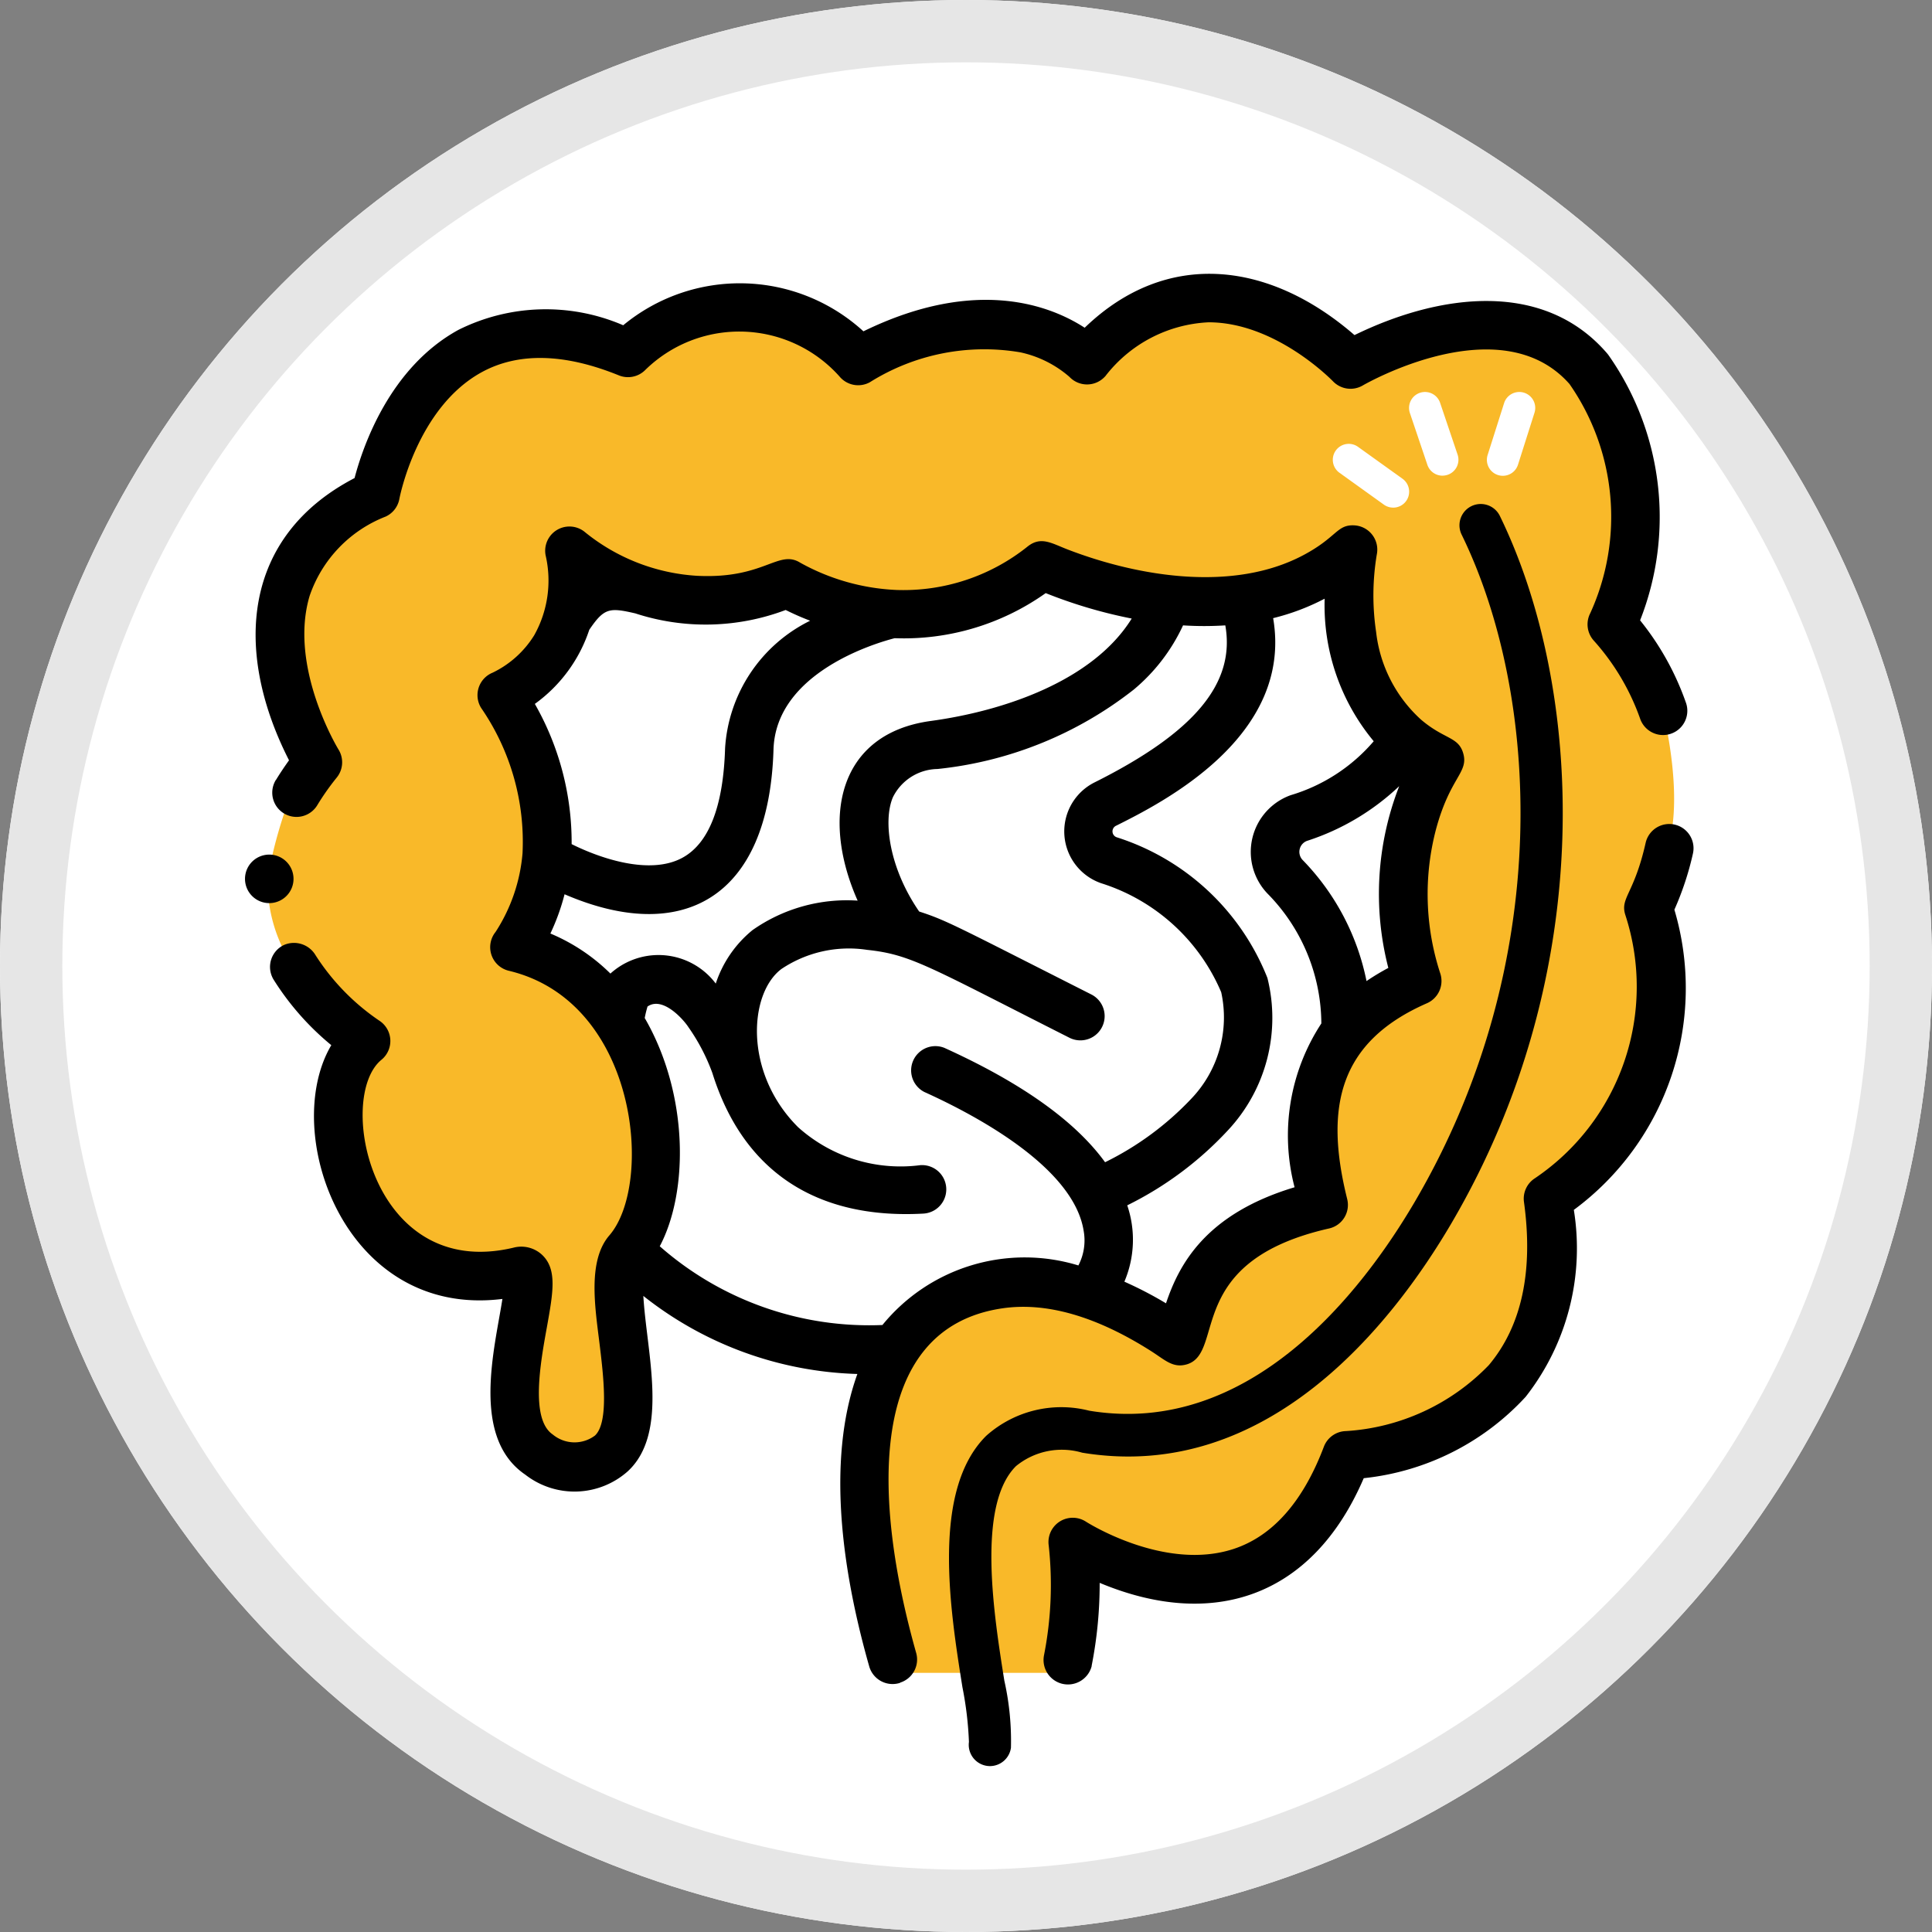 <svg xmlns="http://www.w3.org/2000/svg" width="124" height="124" viewBox="0 0 124 124">
  <rect x="0" y="0" width="124" height="124" fill="#808080" stroke="none"/>
  <g id="グループ_3552" data-name="グループ 3552" transform="translate(-4076.799 -681.725)">
    <g id="グループ_3546" data-name="グループ 3546" transform="translate(4076.799 681.725)">
      <g id="楕円形_237" data-name="楕円形 237">
        <circle id="楕円形_246" data-name="楕円形 246" cx="62" cy="62" r="62" fill="#fff"/>
        <circle id="楕円形_247" data-name="楕円形 247" cx="60" cy="60" r="60" transform="translate(2 2)" fill="none" stroke="#e6e6e6" stroke-width="4"/>
      </g>
      <g id="グループ_3545" data-name="グループ 3545" transform="translate(15.725 17.574)">
        <path id="パス_6952" data-name="パス 6952" d="M4126.66,725.97a11.14,11.14,0,0,1,6.6-.644c3.543.8,4.188.483,4.188.483s3.865-3.222,7.248-2.738a21.555,21.555,0,0,1,5.96,1.771l1.288,1.128s5.638-2.416,9.5-1.611a36.99,36.99,0,0,1,5.477,1.45s6.282-4.51,9.664-3.705,7.249,4.188,7.249,4.188,8.376-3.221,11.758-1.772,6.443,7.088,6.6,10.47a30.87,30.87,0,0,1-1.289,8.215l2.588,4.349s1.61,5.476.8,9.342-1.611,4.831-1.611,4.831,1.772,9.343-.322,12.081a65.483,65.483,0,0,1-6.121,6.443s1.45,9.664-2.738,12.4a38.408,38.408,0,0,1-10.309,4.188s-3.865,7.25-7.248,7.571-9.825-1.611-9.825-1.611l-.806,7.732H4154.2s-2.094-12.4-1.933-13.531,2.9-11.6,7.893-11.436a40.816,40.816,0,0,1,8.537,1.128l4.191,2.1s1.449-5.477,3.382-6.282,5.477-2.416,5.477-2.416-.806-6.282,1.449-9.343a38.532,38.532,0,0,1,4.349-4.993l.161-7.892.806-6.282-4.027-4.994-1.289-5.476v-1.772a27.454,27.454,0,0,1-9.986,2.094,28.506,28.506,0,0,1-9.665-1.772s-4.349,2.9-8.375,2.738a24.53,24.53,0,0,1-7.732-1.771,19.434,19.434,0,0,1-6.443.966,50.53,50.53,0,0,1-6.926-.966l-1.933,3.865-2.9,3.383,2.738,5.96-.161,5.637-.966,4.51s6.6,2.578,7.57,9.182a26.531,26.531,0,0,1-1.128,12.08l-.644,6.121s1.45,5.96-2.738,5.8-3.866-5.637-3.866-6.442.483-5.96.483-5.96h-3.221s-7.087-.967-7.893-5.638a23.782,23.782,0,0,1-.322-7.409l.644-1.772-4.187-5.315a9.622,9.622,0,0,1-1.289-5.155,29.343,29.343,0,0,1,1.611-5.637l.966-2.094s-2.745-7.09-1.129-10.79,5.8-6.6,5.8-6.6l2.739-6.443Z" transform="translate(-4112.795 -720.736)" fill="#f9b929"/>
        <g id="グループ_3540" data-name="グループ 3540">
          <path id="パス_6680" data-name="パス 6680" d="M4114.782,753.209a1.557,1.557,0,0,0,2.638,1.655l.026-.043a16.04,16.04,0,0,1,1.239-1.756,1.555,1.555,0,0,0,.113-1.793c-.032-.052-3.224-5.3-1.853-9.872a8.359,8.359,0,0,1,4.88-5.084,1.555,1.555,0,0,0,.877-1.131c.011-.059,1.112-5.841,5.275-8.129,2.348-1.289,5.315-1.223,8.817.2a1.562,1.562,0,0,0,1.657-.315,8.617,8.617,0,0,1,12.187.051c.108.109.213.22.315.335a1.558,1.558,0,0,0,1.941.371,13.813,13.813,0,0,1,9.666-1.922,7.067,7.067,0,0,1,3.149,1.574,1.557,1.557,0,0,0,2.2.061l.1-.1a8.885,8.885,0,0,1,6.631-3.463c4.325,0,7.941,3.747,7.976,3.778a1.558,1.558,0,0,0,1.922.274c.088-.052,8.84-5.109,13.266-.091a14.912,14.912,0,0,1,1.337,14.7,1.559,1.559,0,0,0,.211,1.757,14.943,14.943,0,0,1,2.979,5.006,1.557,1.557,0,0,0,2.956-.982l-.013-.035a17.7,17.7,0,0,0-2.939-5.278,18.08,18.08,0,0,0-2.008-16.993,1.571,1.571,0,0,0-.107-.139c-4.042-4.7-10.682-3.876-16.216-1.176-5.392-4.683-12-5.6-17.317-.472-2.144-1.393-6.927-3.32-14.2.23a11.748,11.748,0,0,0-15.418-.389,12.551,12.551,0,0,0-10.584.3c-4.435,2.437-6.14,7.536-6.658,9.507-7.165,3.729-7.813,11.029-4.207,18.115-.3.421-.584.841-.837,1.26Z" transform="translate(-4112.795 -720.736)"/>
          <path id="パス_6681" data-name="パス 6681" d="M4167.149,810a27.193,27.193,0,0,0,.5-5.247c7.21,3.016,13.641.985,16.949-6.718a16.447,16.447,0,0,0,10.39-5.22,15.446,15.446,0,0,0,3.094-12,17.687,17.687,0,0,0,6.454-19.268,19.054,19.054,0,0,0,1.19-3.6,1.556,1.556,0,0,0-1.177-1.861h0a1.555,1.555,0,0,0-1.859,1.176h0c-.744,3.306-1.656,3.521-1.3,4.631a14.835,14.835,0,0,1-5.808,16.894,1.554,1.554,0,0,0-.7,1.522c.612,4.441-.148,7.965-2.259,10.474a13.926,13.926,0,0,1-9.166,4.229,1.558,1.558,0,0,0-1.417,1c-1.336,3.533-3.288,5.742-5.8,6.566-4.441,1.456-9.421-1.72-9.468-1.75a1.558,1.558,0,0,0-2.393,1.528,23.338,23.338,0,0,1-.3,7.032,1.573,1.573,0,0,0,1.124,1.832h0a1.573,1.573,0,0,0,1.93-1.109A.65.65,0,0,1,4167.149,810Zm-12.308,1.157a1.554,1.554,0,0,0,1.033-1.9c-2.772-9.807-3.216-20.837,5.526-22.123,2.834-.417,6.055.515,9.584,2.767.877.561,1.389,1.1,2.292.818,2.45-.788-.236-6.6,9.108-8.714a1.548,1.548,0,0,0,1.158-1.857h0l-.007-.032c-1.471-5.9-.529-10.092,5.125-12.566a1.56,1.56,0,0,0,.857-1.89,16.375,16.375,0,0,1-.287-9.25c.9-3.353,2.081-3.643,1.765-4.854-.3-1.127-1.19-.906-2.713-2.2a8.946,8.946,0,0,1-2.89-5.634,15.921,15.921,0,0,1,.044-4.973,1.559,1.559,0,0,0-1.214-1.839h0a1.646,1.646,0,0,0-.243-.03c-1.12-.047-1.09.76-3.251,1.91-4.463,2.374-10.52,1.417-15.15-.367-1.01-.391-1.687-.852-2.528-.205a12.756,12.756,0,0,1-8.437,2.81,13.965,13.965,0,0,1-6.174-1.746c-1.417-.886-2.31,1.057-6.64.836a12.623,12.623,0,0,1-7.165-2.786,1.557,1.557,0,0,0-2.547,1.464,7.183,7.183,0,0,1-.728,5.135,6.4,6.4,0,0,1-2.676,2.407,1.556,1.556,0,0,0-.85,2.031,1.517,1.517,0,0,0,.121.235,15.142,15.142,0,0,1,2.653,9.323,10.942,10.942,0,0,1-1.732,5.052,1.556,1.556,0,0,0,.852,2.489c8.3,1.98,9.31,13.68,6.455,16.982-1.392,1.607-.928,4.555-.648,6.829.27,2.182.63,5.17-.277,6.019a2.185,2.185,0,0,1-2.712-.069c-1.436-.978-.8-4.544-.372-6.9.4-2.234.666-3.709-.314-4.632a1.958,1.958,0,0,0-1.835-.456c-9.113,2.166-11.423-9.657-8.468-12.063a1.557,1.557,0,0,0-.157-2.518,14.537,14.537,0,0,1-4.082-4.2,1.611,1.611,0,0,0-2.015-.65,1.557,1.557,0,0,0-.757,2.067h0a1.315,1.315,0,0,0,.083.156,17.443,17.443,0,0,0,3.706,4.21c-3.287,5.54.809,17.55,10.982,16.288-.489,3.167-2.046,8.887,1.468,11.278a5.142,5.142,0,0,0,6.585-.222c2.659-2.469,1.2-7.615.992-11.25a23.153,23.153,0,0,0,13.737,5.01c-2.061,5.725-.872,13.037.762,18.774a1.559,1.559,0,0,0,1.928,1.066h0l.044-.013Zm17.085-24.334a24.714,24.714,0,0,0-2.691-1.4,6.862,6.862,0,0,0,.184-4.9,22.192,22.192,0,0,0,6.455-4.808,10.557,10.557,0,0,0,2.541-9.787,15.436,15.436,0,0,0-9.676-9.029.4.4,0,0,1-.244-.511.393.393,0,0,1,.213-.231c2.915-1.459,11.38-5.7,10.075-13.321a14.617,14.617,0,0,0,3.306-1.249,13.649,13.649,0,0,0,3.149,9.149,11.224,11.224,0,0,1-5.331,3.463,3.869,3.869,0,0,0-1.494,6.307,11.962,11.962,0,0,1,3.464,8.343,13.119,13.119,0,0,0-1.718,10.514c-5.765,1.731-7.43,5.007-8.255,7.457Zm-19.8-25.856a10.542,10.542,0,0,0-6.755,1.889,7.4,7.4,0,0,0-2.362,3.434,4.6,4.6,0,0,0-6.442-.906l-.007.006q-.162.121-.312.258a12.16,12.16,0,0,0-3.853-2.571,13.885,13.885,0,0,0,.91-2.519c7.48,3.231,13.12.355,13.41-9.288.149-4.974,6.631-6.854,7.777-7.147a15.735,15.735,0,0,0,9.694-2.894,30.847,30.847,0,0,0,5.52,1.633c-2.494,4.014-8.232,5.938-12.9,6.574-5.883.8-7.084,6.14-4.69,11.533Zm34.743-7.332a19.011,19.011,0,0,0-.693,11.65,15.438,15.438,0,0,0-1.4.844,15.5,15.5,0,0,0-4.093-7.763.753.753,0,0,1,.281-1.237,15.533,15.533,0,0,0,5.9-3.5ZM4149.069,743a9.794,9.794,0,0,0-5.461,8.174c-.113,3.75-1.038,6.122-2.749,7.046-2.112,1.143-5.338,0-7.1-.88a17.939,17.939,0,0,0-2.362-9,9.565,9.565,0,0,0,3.494-4.756c.96-1.417,1.3-1.433,2.95-1.055a14.547,14.547,0,0,0,9.655-.217,17.042,17.042,0,0,0,1.574.69Zm-9.66,40.162c1.863-3.509,1.868-9.777-.96-14.663.048-.248.108-.494.18-.735.969-.679,2.3.82,2.625,1.322a12.639,12.639,0,0,1,1.54,2.952c1.971,6.308,6.675,9.392,13.528,9.016a1.557,1.557,0,1,0-.15-3.111h-.02a9.839,9.839,0,0,1-7.856-2.433c-3.506-3.488-3.166-8.6-1.064-10.162a7.779,7.779,0,0,1,5.485-1.223c2.821.3,3.885,1.039,12.964,5.628a1.557,1.557,0,1,0,1.461-2.75l-.057-.029c-8.538-4.318-9.234-4.735-11.02-5.308-1.923-2.787-2.325-5.809-1.694-7.319a3.251,3.251,0,0,1,2.87-1.829,24.454,24.454,0,0,0,12.6-5.1A11.824,11.824,0,0,0,4173,743.3a21.177,21.177,0,0,0,2.713,0c.658,3.723-1.988,6.874-8.388,10.076a3.518,3.518,0,0,0,.425,6.475,12.429,12.429,0,0,1,7.7,6.994,7.546,7.546,0,0,1-1.916,6.83,19.321,19.321,0,0,1-5.538,4.082c-1.919-2.645-5.37-5.1-10.321-7.344a1.557,1.557,0,0,0-1.283,2.833c3.662,1.657,9.623,4.961,10.233,8.935a3.466,3.466,0,0,1-.342,2.2,11.782,11.782,0,0,0-12.577,3.823,20.357,20.357,0,0,1-14.287-5.05Z" transform="translate(-4112.795 -720.736)"/>
          <path id="パス_6682" data-name="パス 6682" d="M4115.791,758.975a1.557,1.557,0,1,0,0,1.188A1.557,1.557,0,0,0,4115.791,758.975Z" transform="translate(-4112.795 -720.736)"/>
          <path id="パス_6683" data-name="パス 6683" d="M4160.613,816.514a1.365,1.365,0,0,1-1.367-1.363,1.345,1.345,0,0,1,.013-.189,22.5,22.5,0,0,0-.418-3.511c-.8-5.028-2-12.627,1.521-16.13a7.23,7.23,0,0,1,6.612-1.618c10.323,1.714,17.516-7.651,20.885-13.382,9.027-15.371,8.029-32.6,3.022-42.846a1.365,1.365,0,1,1,2.453-1.2h0c5.32,10.906,6.415,29.182-3.123,45.424-3.722,6.335-11.743,16.671-23.682,14.7a4.641,4.641,0,0,0-4.251.862c-2.533,2.519-1.417,9.56-.748,13.766a17.63,17.63,0,0,1,.425,4.312A1.364,1.364,0,0,1,4160.613,816.514Z" transform="translate(-4112.795 -720.736)"/>
          <path id="パス_6684" data-name="パス 6684" d="M4193.525,733.7a1.025,1.025,0,0,1-.976-1.334l1.061-3.342a1.023,1.023,0,0,1,1.95.619l-1.061,3.342A1.023,1.023,0,0,1,4193.525,733.7Z" transform="translate(-4112.795 -720.736)" fill="#fff"/>
          <path id="パス_6685" data-name="パス 6685" d="M4186.491,735.742a1.024,1.024,0,0,1-.6-.191l-2.851-2.046a1.023,1.023,0,0,1,1.191-1.664l2.852,2.046a1.023,1.023,0,0,1-.6,1.856Z" transform="translate(-4112.795 -720.736)" fill="#fff"/>
          <path id="パス_6686" data-name="パス 6686" d="M4189.651,733.692a1.025,1.025,0,0,1-.97-.7l-1.121-3.321a1.023,1.023,0,0,1,1.939-.655l1.121,3.32a1.022,1.022,0,0,1-.636,1.3l-.006,0a.984.984,0,0,1-.327.054Z" transform="translate(-4112.795 -720.736)" fill="#fff"/>
        </g>
      </g>
    </g>
  </g>
</svg>
